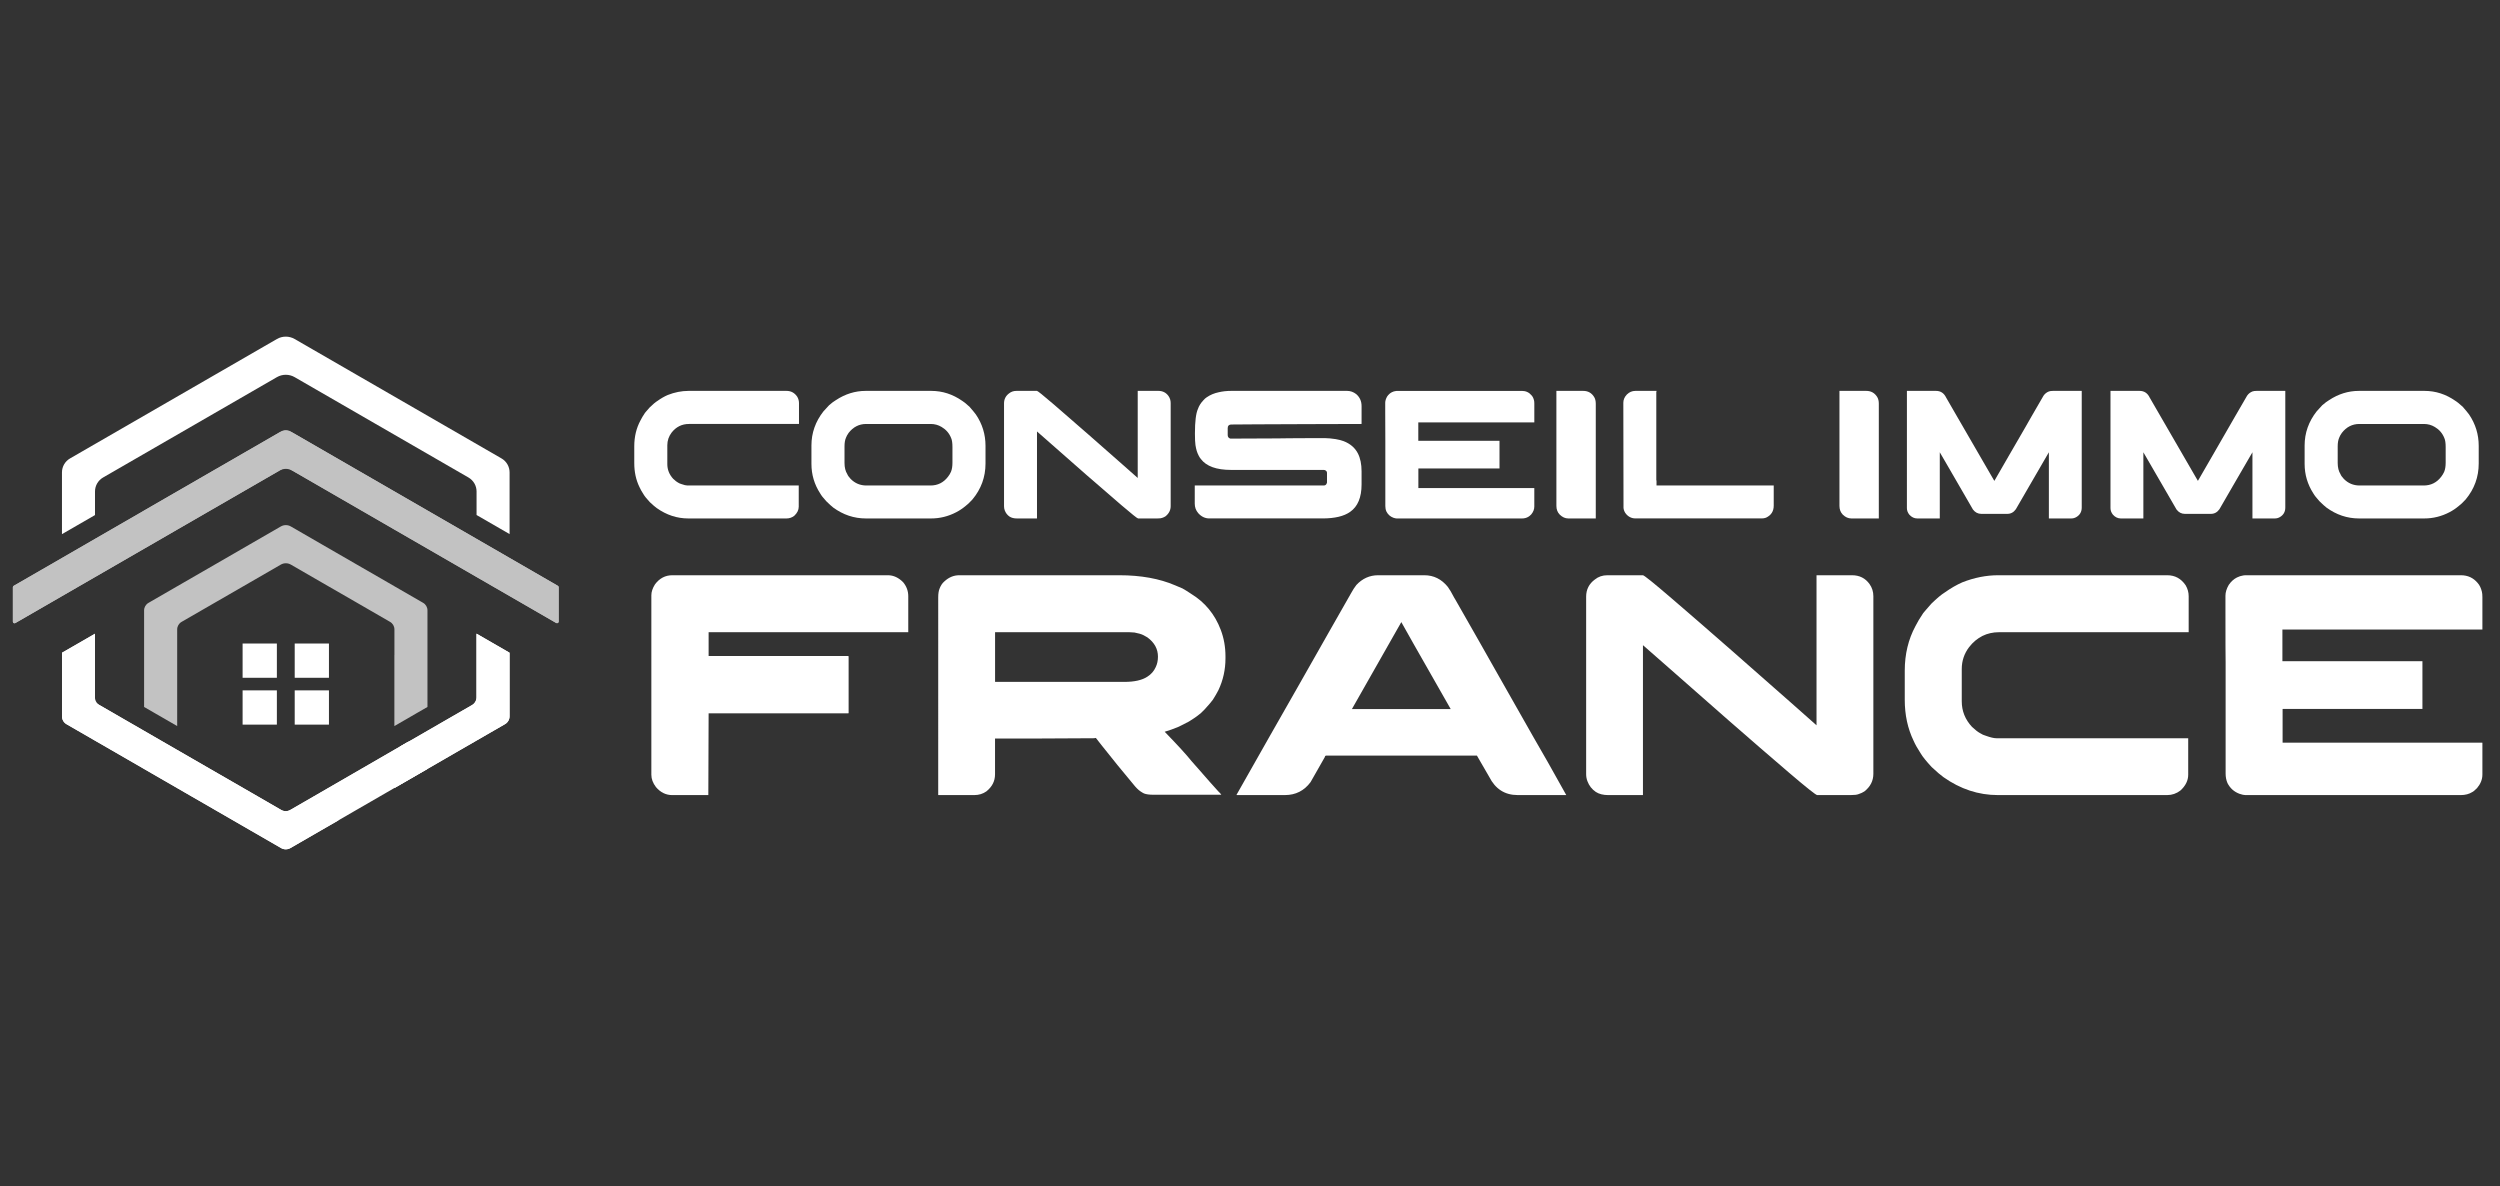 <?xml version="1.0" encoding="utf-8"?>
<!-- Generator: Adobe Illustrator 16.0.0, SVG Export Plug-In . SVG Version: 6.00 Build 0)  -->
<!DOCTYPE svg PUBLIC "-//W3C//DTD SVG 1.1//EN" "http://www.w3.org/Graphics/SVG/1.1/DTD/svg11.dtd">
<svg version="1.1" id="Calque_1" xmlns="http://www.w3.org/2000/svg" xmlns:xlink="http://www.w3.org/1999/xlink" x="0px" y="0px"
	 width="205px" height="97.25px" viewBox="0 0 205 97.25" enable-background="new 0 0 205 97.25" xml:space="preserve">
<rect x="0" y="0" width="205" height="97.25" fill="#333333" stroke="none"/>
<g>
	<g>
		<g>
			<g>
				<path fill="#FFFFFF" d="M41.786,38.737v5.058l-2.708-1.564v-1.93c0-0.473-0.252-0.907-0.662-1.145l-14.253-8.229
					c-0.451-0.26-1.007-0.26-1.458,0L8.451,39.156c-0.41,0.237-0.661,0.672-0.661,1.145v1.935L5.081,43.8v-5.063
					c0-0.472,0.252-0.909,0.661-1.145l16.963-9.792c0.451-0.261,1.007-0.261,1.458,0l16.962,9.792
					C41.534,37.828,41.786,38.266,41.786,38.737z"/>
			</g>
			<g>
				<path fill="#FFFFFF" d="M11.815,41.863v0.002l11.094-6.404L11.815,41.863z"/>
			</g>
		</g>
		<g opacity="0.7">
			<path fill="#FFFFFF" d="M23.432,38.284l-8.908,5.144v0.003l8.913-5.145L23.432,38.284z"/>
			<path fill="#FFFFFF" d="M45.811,48.152v2.817c0,0.101-0.111,0.167-0.202,0.116l-3.823-2.209l-2.709-1.563l-4.025-2.325
				l-2.713-1.565l-7.207-4.163l-1.165-0.671h-0.002l-0.526-0.305l-0.001,0.002l-0.502,0.29c-0.009,0.002-0.017,0.008-0.025,0.013
				l-8.386,4.842l-1.692,0.979l-1.017,0.586L7.789,47.32l-2.708,1.563l-3.824,2.207c-0.089,0.054-0.202-0.013-0.202-0.114v-2.821
				c0-0.05,0.025-0.093,0.067-0.116l3.958-2.283l2.708-1.565l4.026-2.325v-0.002l11.092-6.402c0.002,0,0.002-0.001,0.004-0.001
				l0.146-0.086c0.001,0,0.005-0.002,0.007-0.002c0.233-0.134,0.521-0.132,0.755,0.002l15.258,8.81l2.709,1.564l3.958,2.287
				C45.786,48.058,45.811,48.101,45.811,48.152z"/>
			<path fill="#FFFFFF" d="M45.811,48.152v2.817c0,0.101-0.111,0.167-0.202,0.116l-3.823-2.209l-2.709-1.563l-4.025-2.325
				l-2.713-1.565l-7.207-4.163l-1.165-0.671h-0.002c-0.319-0.184-0.708-0.188-1.029-0.013c-0.009,0.002-0.017,0.008-0.025,0.013
				l-8.386,4.839v0.003l-1.692,0.979l-1.017,0.586L7.789,47.32l-2.708,1.563l-3.824,2.207c-0.089,0.054-0.202-0.013-0.202-0.114
				v-2.821c0-0.05,0.025-0.093,0.067-0.116l3.958-2.283l2.708-1.565l4.026-2.325l11.092-6.404c0.002,0,0.002-0.001,0.004-0.001
				c0.327-0.187,0.728-0.187,1.053,0.001l15.112,8.723l2.709,1.564l3.958,2.287C45.786,48.058,45.811,48.101,45.811,48.152z"/>
		</g>
		<g>
			<path fill="#FFFFFF" d="M32.336,64.619l0.01-0.005v-2.436c0-0.43,0.229-0.824,0.599-1.038l1.802-1.04l0.303-0.175l0.005-0.003
				l3.651-2.107c0.229-0.131,0.368-0.376,0.368-0.637V51.96l2.709,1.564v5.215c0,0.263-0.141,0.507-0.368,0.638l-2.335,1.347
				l-4.025,2.324l-0.005,0.005"/>
			<path fill="#FFFFFF" d="M27.705,67.296l-1.371,0.79l-2.526,1.458c-0.233,0.134-0.521,0.134-0.755-0.001l-2.524-1.457
				l-2.715-1.568l-3.287-1.897l-2.709-1.563l-0.005-0.005l-4.019-2.319l-2.342-1.351c-0.228-0.133-0.368-0.377-0.368-0.64v-5.218
				l2.703-1.559v5.639l0.007,0.002l4.019,2.318l0.005,0.004l2.709,1.564l3.287,1.896l2.715,1.565l2.524,1.458
				c0.234,0.138,0.521,0.138,0.755,0l1.912-1.103l0.614-0.355l7.173-4.148"/>
			<path fill="#FFFFFF" d="M32.336,64.619l0.01-0.005v-2.436c0-0.43,0.229-0.824,0.599-1.038l1.802-1.04l0.303-0.175l0.005-0.003
				l3.651-2.107c0.229-0.131,0.368-0.376,0.368-0.637V51.96l2.709,1.564v5.215c0,0.263-0.141,0.507-0.368,0.638l-2.335,1.347
				l-4.025,2.324l-0.005,0.005"/>
			<path fill="#FFFFFF" d="M35.055,63.048l-8.721,5.038l-2.526,1.458c-0.233,0.134-0.521,0.134-0.755-0.001l-2.524-1.457
				l-2.715-1.568l-3.287-1.897l-2.709-1.563l-0.005-0.005l-4.019-2.319l-2.342-1.351c-0.228-0.133-0.368-0.377-0.368-0.64v-5.218
				l2.703-1.559v5.212c0,0.261,0.14,0.506,0.369,0.637l3.657,2.11l0.005,0.004l2.709,1.564l3.287,1.896l2.715,1.565l2.524,1.458
				c0.234,0.138,0.521,0.138,0.755,0l1.912-1.103l0.614-0.355l7.173-4.148"/>
		</g>
		<path opacity="0.7" fill="#FFFFFF" d="M35.052,50.047v7.924l-0.841,0.484l-1.872,1.083v-5.821l0.004-0.003v-2.101
			c0-0.256-0.136-0.49-0.355-0.618l-2.936-1.697l-2.716-1.565l-2.487-1.436c-0.253-0.146-0.568-0.146-0.822,0l-2.497,1.443
			l-2.713,1.565l-2.931,1.691c-0.221,0.128-0.357,0.364-0.357,0.617v7.924l-1.81-1.045l-0.903-0.521v-7.916
			c0-0.256,0.136-0.491,0.357-0.618l2.352-1.359l0.004-0.002l3.288-1.897l2.713-1.568l2.497-1.441c0.254-0.147,0.569-0.147,0.822,0
			l2.487,1.436l2.716,1.568l3.287,1.896l0.004,0.004l2.353,1.358C34.916,49.559,35.052,49.795,35.052,50.047z"/>
		<g>
			<rect x="19.893" y="52.769" fill="#FFFFFF" width="2.81" height="2.809"/>
			<rect x="24.166" y="52.769" fill="#FFFFFF" width="2.808" height="2.809"/>
			<rect x="19.893" y="56.61" fill="#FFFFFF" width="2.81" height="2.809"/>
			<rect x="24.166" y="56.61" fill="#FFFFFF" width="2.808" height="2.809"/>
		</g>
	</g>
	<g>
		<g>
			<path fill="#FFFFFF" d="M56.455,32.053h8.042c0.37,0,0.663,0.16,0.878,0.481c0.095,0.166,0.142,0.338,0.142,0.52v1.711h-9.018
				c-0.581,0-1.056,0.235-1.426,0.705c-0.235,0.312-0.353,0.658-0.353,1.043v1.541c0,0.461,0.163,0.865,0.488,1.215
				c0.154,0.146,0.28,0.243,0.375,0.294c0.091,0.06,0.192,0.104,0.302,0.134c0.209,0.076,0.37,0.113,0.48,0.113h9.131v1.735
				c0,0.274-0.123,0.524-0.368,0.751c-0.191,0.146-0.402,0.217-0.631,0.217H56.44c-0.921,0-1.782-0.282-2.583-0.848
				c-0.136-0.095-0.325-0.259-0.57-0.489c-0.256-0.274-0.43-0.49-0.52-0.646c-0.149-0.23-0.261-0.43-0.336-0.601
				c-0.281-0.581-0.421-1.23-0.421-1.952v-1.381c0-0.787,0.17-1.496,0.512-2.126c0.089-0.18,0.21-0.386,0.367-0.616
				c0.039-0.044,0.082-0.096,0.126-0.149c0.076-0.091,0.162-0.189,0.256-0.293c0.266-0.26,0.481-0.441,0.646-0.541
				c0.281-0.201,0.559-0.361,0.834-0.48C55.32,32.166,55.89,32.053,56.455,32.053z"/>
			<path fill="#FFFFFF" d="M70.983,32.053h5.385c0.904,0,1.752,0.271,2.537,0.819c0.131,0.079,0.294,0.21,0.488,0.39
				c0.031,0.025,0.064,0.053,0.098,0.083c0.245,0.281,0.425,0.495,0.533,0.645c0.527,0.776,0.788,1.631,0.788,2.569v1.449
				c0,1.107-0.357,2.09-1.073,2.949c-0.226,0.247-0.411,0.423-0.555,0.528c-0.252,0.21-0.51,0.382-0.774,0.518
				c-0.651,0.34-1.337,0.51-2.057,0.51h-5.354c-0.967,0-1.857-0.298-2.673-0.893c-0.135-0.106-0.326-0.277-0.57-0.519
				c-0.246-0.267-0.414-0.48-0.504-0.646c-0.477-0.734-0.714-1.542-0.714-2.418v-1.51c0-1.023,0.328-1.956,0.983-2.793
				c0.096-0.108,0.251-0.28,0.469-0.51c0.213-0.185,0.397-0.323,0.554-0.414C69.31,32.306,70.123,32.053,70.983,32.053z
				 M69.25,36.597v1.366c0,0.37,0.076,0.678,0.231,0.923c0.031,0.091,0.12,0.22,0.271,0.383c0.354,0.361,0.786,0.541,1.29,0.541
				h5.264c0.586,0,1.062-0.238,1.428-0.714c0.105-0.136,0.189-0.272,0.248-0.413c0.08-0.193,0.119-0.444,0.119-0.749v-1.277
				c0-0.326-0.034-0.568-0.104-0.729c-0.155-0.396-0.416-0.7-0.781-0.915c-0.275-0.166-0.573-0.248-0.895-0.248h-5.294
				c-0.58,0-1.061,0.245-1.441,0.734c-0.105,0.15-0.177,0.284-0.218,0.398C69.288,36.082,69.25,36.315,69.25,36.597z"/>
			<path fill="#FFFFFF" d="M83.344,32.053h1.689c0.054,0,0.506,0.362,1.353,1.089c0.847,0.726,1.798,1.553,2.855,2.481
				c1.059,0.93,1.999,1.754,2.82,2.48l1.232,1.09v-7.141h1.689c0.355,0,0.634,0.14,0.834,0.42c0.12,0.171,0.179,0.363,0.179,0.58
				V41.5c0,0.335-0.143,0.614-0.427,0.84c-0.076,0.051-0.167,0.093-0.279,0.129c-0.069,0.029-0.196,0.044-0.382,0.044h-1.586
				c-0.059,0-0.514-0.362-1.365-1.089c-0.85-0.726-1.809-1.554-2.869-2.481c-1.06-0.928-2.003-1.756-2.822-2.481l-1.232-1.082v7.134
				h-1.643c-0.248,0-0.447-0.051-0.602-0.15c-0.186-0.125-0.318-0.296-0.398-0.51c-0.04-0.105-0.06-0.219-0.06-0.339v-8.439
				c0-0.339,0.138-0.613,0.412-0.818C82.912,32.12,83.114,32.053,83.344,32.053z"/>
			<path fill="#FFFFFF" d="M100.938,32.053h9.537c0.258,0,0.503,0.087,0.733,0.263c0.296,0.256,0.441,0.584,0.441,0.984v1.465
				h-0.013c-0.702,0.009-2.181,0.013-4.445,0.013c-1.78,0.011-3.164,0.017-4.145,0.017c-1.026,0.011-1.726,0.015-2.096,0.015
				c-0.075,0-0.143,0.026-0.203,0.075c-0.049,0.05-0.075,0.121-0.075,0.216v0.572c0,0.134,0.059,0.228,0.173,0.276
				c0.016,0.007,0.028,0.011,0.039,0.013c0.009,0.002,0.021,0.004,0.038,0.004c2.271-0.01,3.567-0.017,3.888-0.017
				c0.079,0,0.226-0.001,0.435-0.007c0.591-0.011,1.713-0.015,3.365-0.015h0.06c0.214,0,0.504,0.028,0.864,0.081
				c0.26,0.046,0.476,0.102,0.646,0.167c0.541,0.21,0.929,0.543,1.164,0.999c0.206,0.398,0.305,0.892,0.305,1.479v1.073
				c0,1.062-0.313,1.81-0.936,2.245c-0.505,0.36-1.258,0.54-2.263,0.54h-9.287c-0.351,0-0.655-0.147-0.916-0.443
				c-0.185-0.22-0.277-0.478-0.277-0.771V39.81h10.582c0.117,0,0.199-0.059,0.238-0.172c0.01-0.016,0.015-0.03,0.018-0.047
				c0.005-0.013,0.006-0.023,0.006-0.028v-0.789c0-0.104-0.061-0.18-0.174-0.225c-0.03-0.011-0.06-0.016-0.088-0.016h-7.602
				c-1.201,0-2.026-0.297-2.478-0.894c-0.091-0.111-0.154-0.212-0.195-0.308c-0.05-0.096-0.1-0.214-0.144-0.354
				c-0.04-0.13-0.074-0.29-0.105-0.48c-0.029-0.205-0.043-0.508-0.043-0.908v-0.06c0-0.966,0.081-1.632,0.247-1.999
				c0.086-0.245,0.227-0.474,0.429-0.689c0.109-0.125,0.206-0.214,0.293-0.265c0.289-0.199,0.617-0.336,0.982-0.412
				C100.25,32.091,100.581,32.053,100.938,32.053z"/>
			<path fill="#FFFFFF" d="M124.795,32.053c0.325,0,0.59,0.123,0.794,0.368c0.096,0.105,0.163,0.245,0.203,0.421
				c0.015,0.06,0.022,0.145,0.022,0.254v1.54h-9.514v1.508h6.659v2.269h-6.643l-0.01,0.008v1.6h9.499
				c0.005,0,0.008,0.002,0.008,0.006v1.511c0,0.229-0.086,0.445-0.254,0.646c-0.105,0.105-0.183,0.168-0.226,0.187
				c-0.152,0.098-0.336,0.144-0.557,0.144h-10.234c-0.071,0-0.164-0.02-0.287-0.06c-0.253-0.095-0.444-0.265-0.569-0.51
				c-0.063-0.142-0.089-0.292-0.089-0.452v-5.278c-0.008-0.256-0.009-1.087-0.009-2.493v-0.692c0-0.163,0.054-0.336,0.157-0.517
				c0.11-0.161,0.24-0.277,0.39-0.353c0.111-0.049,0.193-0.078,0.249-0.083c0.03-0.009,0.073-0.017,0.137-0.022H124.795z"/>
			<path fill="#FFFFFF" d="M127.624,32.053h2.202c0.395,0,0.695,0.171,0.899,0.511c0.086,0.145,0.128,0.324,0.128,0.54v9.409h-2.258
				c-0.249,0-0.476-0.103-0.691-0.308c-0.188-0.189-0.28-0.43-0.28-0.72V32.053z"/>
			<path fill="#FFFFFF" d="M134.099,32.053h1.735c0,0.031-0.004,0.056-0.008,0.075c-0.006,0.009-0.01,0.019-0.01,0.022v7.223
				l0.018,0.015h-0.018c0.011,0.011,0.018,0.02,0.018,0.026c0,0.008,0,0.019,0,0.034v0.36h9.611v1.659
				c0,0.461-0.214,0.788-0.633,0.984c-0.114,0.04-0.228,0.06-0.338,0.06h-10.361c-0.341,0-0.621-0.147-0.837-0.443
				c-0.087-0.14-0.137-0.281-0.149-0.421v-0.072l-0.014-8.556c0-0.244,0.098-0.468,0.292-0.673
				C133.605,32.151,133.836,32.053,134.099,32.053z"/>
			<path fill="#FFFFFF" d="M150.835,32.053h2.2c0.395,0,0.695,0.171,0.901,0.511c0.086,0.145,0.127,0.324,0.127,0.54v9.409h-2.259
				c-0.246,0-0.479-0.103-0.692-0.308c-0.185-0.189-0.277-0.43-0.277-0.72V32.053z"/>
			<path fill="#FFFFFF" d="M156.376,32.053h2.379c0.376,0,0.652,0.183,0.828,0.548c0.048,0.074,0.371,0.633,0.966,1.674
				c0.868,1.497,1.746,3.016,2.637,4.557c0.036,0.061,0.149,0.259,0.345,0.593h0.01c0.029-0.055,0.435-0.757,1.216-2.109
				c1.152-1.98,1.756-3.033,1.818-3.152c0.049-0.076,0.383-0.65,0.996-1.721c0.116-0.166,0.265-0.279,0.443-0.346
				c0.085-0.029,0.192-0.044,0.325-0.044h2.355c0.005,0,0.008,0.003,0.008,0.007v9.56c0,0.344-0.147,0.605-0.441,0.779
				c-0.131,0.076-0.267,0.113-0.406,0.113h-1.841c-0.005,0-0.006-0.001-0.006-0.008v-5.419c-0.1,0.163-0.62,1.063-1.562,2.693
				l-1.144,1.976c-0.18,0.256-0.416,0.383-0.705,0.383h-2.126c-0.279,0-0.51-0.12-0.69-0.359c-0.03-0.04-0.323-0.552-0.887-1.533
				c-0.033-0.054-0.451-0.776-1.252-2.163c-0.286-0.495-0.479-0.828-0.579-0.996v5.419c0,0.007-0.002,0.008-0.007,0.008h-1.841
				c-0.245,0-0.459-0.103-0.646-0.308c-0.134-0.165-0.202-0.345-0.202-0.54V32.06C156.368,32.056,156.371,32.053,156.376,32.053z"/>
			<path fill="#FFFFFF" d="M173.069,32.053h2.379c0.375,0,0.652,0.183,0.826,0.548c0.051,0.074,0.373,0.633,0.968,1.674
				c0.867,1.497,1.744,3.016,2.637,4.557c0.034,0.061,0.148,0.259,0.345,0.593h0.008c0.029-0.055,0.437-0.757,1.218-2.109
				c1.15-1.98,1.756-3.033,1.816-3.152c0.049-0.076,0.384-0.65,0.998-1.721c0.116-0.166,0.264-0.279,0.442-0.346
				c0.085-0.029,0.194-0.044,0.326-0.044h2.354c0.007,0,0.008,0.003,0.008,0.007v9.56c0,0.344-0.147,0.605-0.441,0.779
				c-0.13,0.076-0.267,0.113-0.406,0.113h-1.841c-0.002,0-0.006-0.001-0.006-0.008v-5.419c-0.101,0.163-0.621,1.063-1.563,2.693
				l-1.142,1.976c-0.181,0.256-0.416,0.383-0.707,0.383h-2.126c-0.277,0-0.509-0.12-0.688-0.359c-0.03-0.04-0.324-0.552-0.888-1.533
				c-0.032-0.054-0.451-0.776-1.253-2.163c-0.282-0.495-0.478-0.828-0.577-0.996v5.419c0,0.007-0.003,0.008-0.007,0.008h-1.842
				c-0.244,0-0.46-0.103-0.645-0.308c-0.133-0.165-0.202-0.345-0.202-0.54V32.06C173.062,32.056,173.064,32.053,173.069,32.053z"/>
			<path fill="#FFFFFF" d="M193.426,32.053h5.384c0.905,0,1.751,0.271,2.536,0.819c0.13,0.079,0.294,0.21,0.489,0.39
				c0.028,0.025,0.063,0.053,0.099,0.083c0.245,0.281,0.424,0.495,0.532,0.645c0.525,0.776,0.788,1.631,0.788,2.569v1.449
				c0,1.107-0.358,2.09-1.072,2.949c-0.227,0.247-0.411,0.423-0.558,0.528c-0.248,0.21-0.507,0.382-0.771,0.518
				c-0.651,0.34-1.337,0.51-2.058,0.51h-5.355c-0.966,0-1.855-0.298-2.671-0.893c-0.136-0.106-0.329-0.277-0.572-0.519
				c-0.243-0.267-0.412-0.48-0.505-0.646c-0.474-0.734-0.713-1.542-0.713-2.418v-1.51c0-1.023,0.33-1.956,0.985-2.793
				c0.096-0.108,0.25-0.28,0.466-0.51c0.217-0.185,0.399-0.323,0.555-0.414C191.749,32.306,192.563,32.053,193.426,32.053z
				 M191.691,36.597v1.366c0,0.37,0.077,0.678,0.232,0.923c0.03,0.091,0.118,0.22,0.271,0.383c0.354,0.361,0.786,0.541,1.29,0.541
				h5.265c0.585,0,1.062-0.238,1.428-0.714c0.104-0.136,0.187-0.272,0.248-0.413c0.08-0.193,0.12-0.444,0.12-0.749v-1.277
				c0-0.326-0.035-0.568-0.106-0.729c-0.156-0.396-0.416-0.7-0.781-0.915c-0.275-0.166-0.573-0.248-0.892-0.248h-5.296
				c-0.581,0-1.061,0.245-1.44,0.734c-0.105,0.15-0.18,0.284-0.219,0.398C191.732,36.082,191.691,36.315,191.691,36.597z"/>
		</g>
		<g>
			<path fill="#FFFFFF" d="M55.131,47.17h17.677c0.457,0,0.877,0.193,1.256,0.58c0.276,0.337,0.414,0.716,0.414,1.141v2.95H58.107
				v1.953h11.452c0,0.008,0.003,0.015,0.01,0.021c0.002,0.003,0.011,0.005,0.018,0.005v4.646l-0.013,0.013v0.014H58.107
				l-0.024,6.705h-2.951c-0.527,0-0.975-0.221-1.347-0.661c-0.249-0.327-0.374-0.664-0.374-1.009V48.811
				c0-0.282,0.099-0.579,0.296-0.892C54.078,47.42,54.553,47.17,55.131,47.17z"/>
			<path fill="#FFFFFF" d="M78.658,47.17h13.123c1.769,0,3.294,0.275,4.58,0.827c0.258,0.103,0.464,0.189,0.608,0.258
				c0.216,0.121,0.444,0.264,0.687,0.428c1.148,0.7,1.963,1.688,2.445,2.963c0.259,0.681,0.388,1.405,0.388,2.174v0.168
				c0,0.923-0.193,1.795-0.582,2.613c-0.12,0.234-0.271,0.494-0.451,0.778c-0.156,0.205-0.342,0.427-0.558,0.66
				c-0.103,0.122-0.207,0.228-0.312,0.324l-0.13,0.128l-0.103,0.079l-0.195,0.153c-0.153,0.114-0.349,0.242-0.581,0.389
				c-0.034,0.015-0.07,0.039-0.104,0.064c-0.232,0.121-0.444,0.229-0.634,0.324c-0.095,0.045-0.187,0.086-0.272,0.129
				c-0.336,0.139-0.69,0.264-1.062,0.375c1.07,1.104,1.804,1.906,2.201,2.406c0.268,0.305,0.531,0.6,0.788,0.895
				c0.492,0.567,0.963,1.1,1.411,1.591c0.139,0.13,0.221,0.222,0.245,0.273h-5.589c-0.32,0-0.571-0.036-0.752-0.105
				c-0.051-0.023-0.098-0.05-0.142-0.077c-0.043-0.025-0.09-0.056-0.142-0.091c-0.182-0.12-0.384-0.323-0.608-0.607
				c-0.819-0.977-1.688-2.041-2.601-3.197l-0.454-0.581c-0.025,0-0.078,0.007-0.154,0.024c-0.536,0-2.146,0.01-4.827,0.025h-3.288
				v2.94c0,0.552-0.237,1.017-0.712,1.396c-0.285,0.199-0.612,0.3-0.983,0.3h-2.964V48.981c0-0.295,0.036-0.529,0.104-0.699
				c0.035-0.104,0.096-0.228,0.182-0.363c0.06-0.086,0.133-0.169,0.22-0.245C77.804,47.338,78.208,47.17,78.658,47.17z
				 M81.596,51.841v4.074h10.6c0.828,0,1.458-0.142,1.89-0.428c0.311-0.197,0.539-0.458,0.685-0.787
				c0.121-0.25,0.181-0.536,0.181-0.854c0-0.63-0.287-1.156-0.865-1.58c-0.088-0.058-0.179-0.11-0.273-0.154
				c-0.025-0.009-0.051-0.021-0.076-0.04c-0.155-0.077-0.394-0.145-0.712-0.206c-0.104,0-0.245-0.008-0.428-0.025H81.596z"/>
			<path fill="#FFFFFF" d="M113.006,47.17h3.789c0.77,0,1.411,0.317,1.929,0.958c0.139,0.188,0.313,0.481,0.518,0.878
				c0.038,0.053,0.067,0.105,0.093,0.154c0.077,0.123,0.739,1.288,1.991,3.493c0.354,0.632,0.761,1.347,1.217,2.151
				c2.838,5.013,4.298,7.573,4.375,7.686l1.516,2.706h-3.987c-1.053,0-1.827-0.498-2.33-1.491c-0.354-0.602-0.613-1.052-0.777-1.343
				c-0.139-0.25-0.215-0.388-0.231-0.402h-12.372c-0.019,0-0.037,0.008-0.059,0.023c-0.022,0.02-0.036,0.054-0.047,0.105
				l-1.165,2.047c-0.524,0.706-1.226,1.061-2.097,1.061h-3.944c-0.019,0-0.027-0.003-0.027-0.008c0-0.003,0-0.009,0-0.019
				c1.908-3.373,3.567-6.298,4.983-8.773c1.122-1.978,2.028-3.572,2.719-4.79c1.069-1.887,1.63-2.874,1.68-2.95
				c0.14-0.259,0.286-0.486,0.441-0.686C111.72,47.436,112.314,47.17,113.006,47.17z M114.908,51.012l-4.051,7.13h8.1
				C116.309,53.5,114.96,51.125,114.908,51.012z"/>
			<path fill="#FFFFFF" d="M131.81,47.17h2.909c0.096,0,0.873,0.625,2.33,1.875c1.457,1.252,3.1,2.677,4.926,4.277
				c1.823,1.599,3.444,3.024,4.858,4.273l2.122,1.88V47.17h2.912c0.613,0,1.092,0.242,1.436,0.724
				c0.209,0.293,0.313,0.625,0.313,0.997v14.556c0,0.58-0.245,1.063-0.736,1.45c-0.132,0.088-0.292,0.16-0.48,0.222
				c-0.124,0.052-0.341,0.078-0.66,0.078h-2.729c-0.105,0-0.892-0.625-2.357-1.877c-1.465-1.253-3.114-2.678-4.943-4.278
				c-1.827-1.6-3.45-3.027-4.866-4.277l-2.123-1.861v12.294h-2.833c-0.423,0-0.769-0.087-1.035-0.261
				c-0.318-0.216-0.549-0.511-0.686-0.881c-0.069-0.182-0.104-0.374-0.104-0.581V48.927c0-0.586,0.237-1.056,0.714-1.407
				C131.066,47.285,131.411,47.17,131.81,47.17z"/>
			<path fill="#FFFFFF" d="M163.851,47.17h13.86c0.642,0,1.142,0.275,1.515,0.827c0.165,0.285,0.245,0.582,0.245,0.894v2.95h-15.542
				c-1.001,0-1.821,0.406-2.459,1.218c-0.405,0.534-0.606,1.132-0.606,1.796v2.654c0,0.792,0.279,1.492,0.84,2.095
				c0.268,0.25,0.483,0.419,0.647,0.505c0.154,0.104,0.325,0.182,0.518,0.234c0.361,0.129,0.638,0.192,0.828,0.192h15.736v2.991
				c0,0.474-0.211,0.905-0.635,1.293c-0.328,0.251-0.689,0.377-1.087,0.377h-13.887c-1.588,0-3.071-0.49-4.451-1.464
				c-0.233-0.164-0.561-0.444-0.983-0.84c-0.439-0.477-0.738-0.847-0.894-1.114c-0.259-0.397-0.452-0.741-0.581-1.035
				c-0.483-1-0.725-2.122-0.725-3.364v-2.381c0-1.356,0.292-2.574,0.879-3.661c0.155-0.312,0.368-0.667,0.635-1.063
				c0.069-0.078,0.141-0.163,0.219-0.259c0.132-0.155,0.276-0.32,0.44-0.505c0.459-0.448,0.83-0.758,1.112-0.931
				c0.484-0.345,0.964-0.62,1.437-0.829C161.898,47.363,162.878,47.17,163.851,47.17z"/>
			<path fill="#FFFFFF" d="M201.793,47.17c0.563,0,1.021,0.209,1.375,0.633c0.163,0.182,0.277,0.423,0.349,0.726
				c0.026,0.104,0.039,0.248,0.039,0.437v2.653h-16.399v2.602h11.482v3.91h-11.455l-0.011,0.012v2.757h16.37
				c0.008,0,0.013,0.003,0.013,0.012v2.604c0,0.394-0.148,0.765-0.441,1.111c-0.182,0.181-0.31,0.289-0.389,0.322
				c-0.257,0.163-0.578,0.249-0.955,0.249H184.13c-0.12,0-0.284-0.036-0.49-0.105c-0.442-0.163-0.771-0.457-0.986-0.878
				c-0.104-0.241-0.153-0.503-0.153-0.777v-9.099c-0.01-0.44-0.014-1.872-0.014-4.295v-1.191c0-0.285,0.092-0.583,0.272-0.892
				c0.188-0.276,0.414-0.479,0.672-0.609c0.19-0.087,0.334-0.135,0.427-0.144c0.052-0.016,0.13-0.029,0.233-0.036H201.793z"/>
		</g>
	</g>
</g>
</svg>
